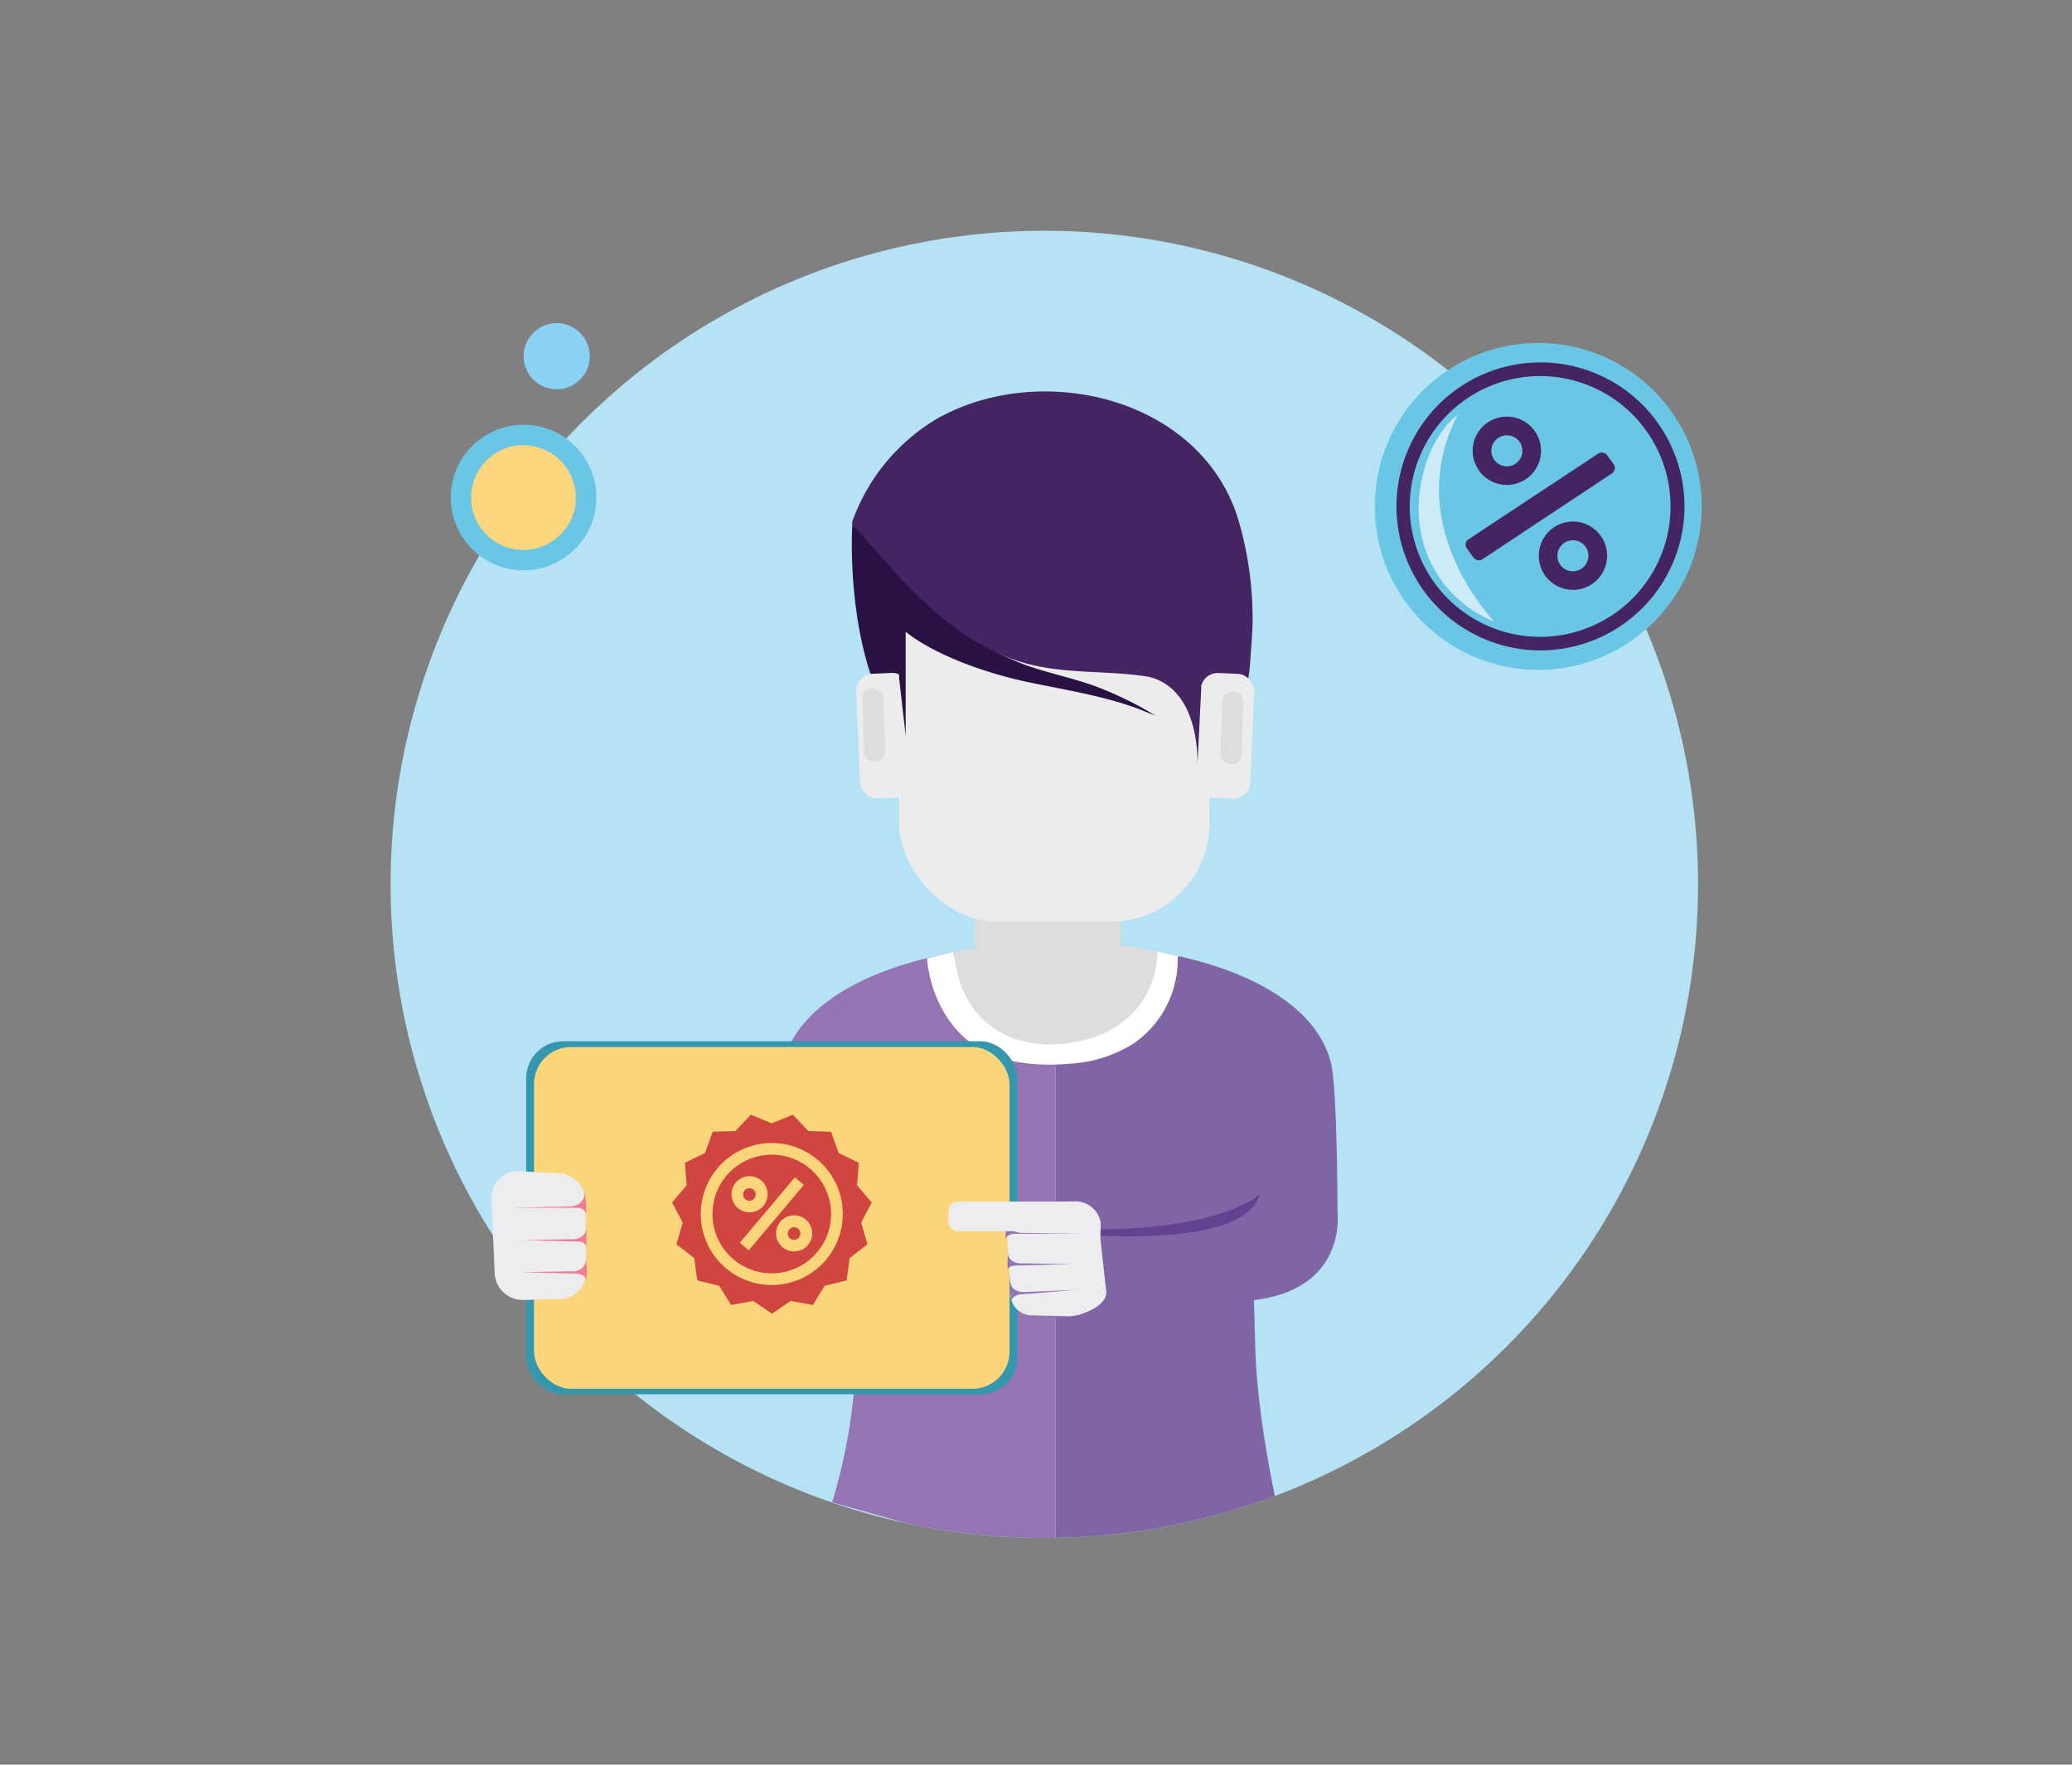 <svg id="Layer_1" data-name="Layer 1" xmlns="http://www.w3.org/2000/svg" xmlns:xlink="http://www.w3.org/1999/xlink" viewBox="0 0 308.74 263"><rect x="0" y="0" width="308.74" height="263" fill="#808080" stroke="none"/><defs><style>.cls-1{fill:none;}.cls-2{clip-path:url(#clip-path);}.cls-3{fill:#dddddc;}.cls-4{fill:#edeced;}.cls-5{fill:#291143;}.cls-6{fill:#452462;}.cls-7{clip-path:url(#clip-path-2);}.cls-8{fill:#ef5871;}.cls-9{clip-path:url(#clip-path-3);}.cls-10{fill:#8ad2f3;}.cls-11{clip-path:url(#clip-path-4);}.cls-12{fill:#fcd67e;}.cls-13{fill:#b5e3f5;}.cls-14{fill:#6ac6e5;}.cls-15{fill:#cdebf6;}.cls-16{clip-path:url(#clip-path-5);}.cls-17{clip-path:url(#clip-path-6);}.cls-18{fill:#7f65a3;}.cls-19{fill:#9474b3;}.cls-20{clip-path:url(#clip-path-7);}.cls-21{fill:#fff;}.cls-22{fill:#3597ad;}.cls-23{fill:#fbd579;}.cls-24{fill:#ededef;}.cls-25{fill:#f17c96;}.cls-26{fill:#634391;}.cls-27{fill:#d14541;}</style><clipPath id="clip-path"><circle class="cls-1" cx="155.12" cy="131.06" r="97.41"/></clipPath><clipPath id="clip-path-2"><rect class="cls-1" x="148.8" y="126.2" width="14.48" height="5.67"/></clipPath><clipPath id="clip-path-3"><rect class="cls-1" x="156.22" y="132.84" width="33.35" height="99.34" transform="translate(345.8 365.02) rotate(-180)"/></clipPath><clipPath id="clip-path-4"><polygon class="cls-1" points="156.22 232.18 122.95 224.23 122.95 132.84 156.22 132.84 156.22 232.18"/></clipPath><clipPath id="clip-path-5"><circle class="cls-1" cx="155.61" cy="131.8" r="97.41"/></clipPath><clipPath id="clip-path-6"><rect class="cls-1" x="157.29" y="133.01" width="33.35" height="99.34" transform="translate(347.93 365.37) rotate(-180)"/></clipPath><clipPath id="clip-path-7"><polygon class="cls-1" points="157.29 232.35 124.02 224.4 124.02 133.01 157.29 133.01 157.29 232.35"/></clipPath></defs><title>BEST PRICES</title><g class="cls-2"><path class="cls-3" d="M144.23,131.62v9.56s-15.51,1.26-21.28,11.36l33.38,16.94,33.17-16.94s-9.18-10.81-23.63-11.72v-9.2Z"/><rect class="cls-4" x="132.91" y="70.42" width="46.24" height="66.77" rx="14.64" ry="14.64"/><path class="cls-5" d="M168.51,105.44c-5.15-1.89-10.73-2.77-16.1-3.89-8.65-1.8-19.39-6-21.95-11.56-1.12-2.43-1.35-8.06-2.44-10.5-.07-.16-.14-.31-.2-.47.69,1.62,2.4,3.24,3.55,4.56s2.58,2.77,3.92,4.11a52.27,52.27,0,0,0,7.61,6.65A41.72,41.72,0,0,0,151.79,99c3.94,1.4,8,2.1,11.85,3.75a50.17,50.17,0,0,1,7.46,3.8Z"/><path class="cls-6" d="M179.16,112.5c0-1.52-.59-7.36-1.47-8.59a7,7,0,0,0-3.69-2.3c-6.95-2.22-14.59-1-21.66-2.78-11.09-2.8-18.61-12.12-26-20.19a2.51,2.51,0,0,1-.25-.32A1,1,0,0,1,126,78a1.54,1.54,0,0,1,.15-.81,29.27,29.27,0,0,1,12.52-14.94C154.08,53.52,177.7,59,183.4,77a51.49,51.49,0,0,1,2.16,13.83c.09,2.64-.19,5.26-.35,7.89s-1.1,5.43-.69,7.43"/><path class="cls-5" d="M132.91,101.79v-16L126,78s-.88,13.31,3.48,24.44Z"/><rect class="cls-4" x="126.8" y="100.17" width="7.96" height="18.61" rx="2.52" ry="2.52" transform="translate(-4.53 5.65) rotate(-2.43)"/><rect class="cls-4" x="177.57" y="100.17" width="7.96" height="18.61" rx="2.52" ry="2.52" transform="translate(358.29 226.56) rotate(-177.57)"/><polyline class="cls-5" points="133.88 92.76 133.88 109.48 132.91 100.95 132.7 93.17"/><path class="cls-6" d="M178,102.22,177.37,114s.68-11.28-7.1-13.32l4.33-1.59Z"/><g class="cls-7"><path class="cls-8" d="M156.11,117.8a6.73,6.73,0,1,0,6.72,6.73A6.72,6.72,0,0,0,156.11,117.8Zm0,11.33a4.61,4.61,0,1,1,4.61-4.6A4.6,4.6,0,0,1,156.11,129.13Z"/></g><g class="cls-9"><path class="cls-10" d="M171.46,141.66s1.38,14.11-15.27,13.87c0,0-13.89-.14-13.94-14.53,0,0-13.6,1.19-19.22,11.54l-2,74.59,69.86,4.18S186.24,214.19,186,200c-.14-6.47-1.25-36.73-1.25-36.73S201.78,148.45,171.46,141.66Z"/></g><g id="_Group_" data-name="&lt;Group&gt;"><path class="cls-10" d="M115.66,158.15c2.43-9.3,14-13.89,22.41-15.75,2.2-.49-1.3,19.1-1.3,19.1-3.45-.69-4.06,0-6.1,1.16-.47,1.09-2.43,13.44-3,18-.48,3.88-3.85,6.8-6.5,6.8h0a6.55,6.55,0,0,1-6.51-6.8S114.67,162,115.66,158.15Z"/></g><g class="cls-11"><path class="cls-10" d="M141.06,141.66s-1.38,14.11,15.27,13.87c0,0,13.89-.14,13.94-14.53,0,0,13.6,1.19,19.23,11.54v70l-34.38,10.27L123,223.71A83.9,83.9,0,0,0,126.57,200c.14-6.47,1.25-36.73,1.25-36.73S110.74,148.45,141.06,141.66Z"/></g><g id="_Group_2" data-name="&lt;Group&gt;"><path class="cls-12" d="M92.89,121s-.28-5-1.26-5.86-5.82-1-5.82-1,4.55-.56,5.65-1.48c.92-.77,1.23-5.6,1.23-5.6s.45,4.76,1.39,5.57c.55.48,5.69,1.31,5.69,1.31s-4.52-.14-5.64,1.06S92.89,121,92.89,121Z"/></g><g id="_Group_3" data-name="&lt;Group&gt;"><path class="cls-12" d="M96.4,146.51s-.19-3.47-.87-4.07-4-.71-4-.71,3.17-.39,3.93-1,.85-3.89.85-3.89.32,3.31,1,3.87a22.16,22.16,0,0,0,4,.91s-3.14-.1-3.91.74S96.4,146.51,96.4,146.51Z"/></g><g id="_Group_4" data-name="&lt;Group&gt;"><path class="cls-12" d="M117.81,140.08s-.41-7.27-1.84-8.52-8.47-1.49-8.47-1.49,6.63-.82,8.22-2.15c1.34-1.13,1.79-8.16,1.79-8.16s.66,6.93,2,8.12c.8.69,8.29,1.89,8.29,1.89s-6.58-.2-8.2,1.55S117.81,140.08,117.81,140.08Z"/></g></g><circle class="cls-10" cx="82.95" cy="53.09" r="4.93"/><circle class="cls-13" cx="155.61" cy="131.8" r="97.41"/><circle class="cls-12" cx="78.02" cy="74.17" r="9.33"/><path class="cls-14" d="M78,85A10.85,10.85,0,1,1,88.87,74.17,10.87,10.87,0,0,1,78,85Zm0-18.66a7.81,7.81,0,1,0,7.81,7.81A7.82,7.82,0,0,0,78,66.36Z"/><circle class="cls-14" cx="229.21" cy="75.47" r="24.36"/><path class="cls-6" d="M229.49,96.93A21.46,21.46,0,1,1,251,75.47,21.48,21.48,0,0,1,229.49,96.93Zm0-40.88a19.43,19.43,0,1,0,19.43,19.42A19.44,19.44,0,0,0,229.49,56.05Z"/><path class="cls-15" d="M217.39,61.54c-.24.44-1,.87-1.3,1.25a16,16,0,0,0-2.73,4.08c-2.88,6.35-2.77,13.81,1.4,19.59a18.06,18.06,0,0,0,7.87,6.17c-4.87-5.51-8.37-12.79-8.21-20.26A23.63,23.63,0,0,1,217.39,61.54Z"/><path class="cls-3" d="M130.35,112.52h0a1.46,1.46,0,0,1-1.59-1.27l-.28-8a1.43,1.43,0,0,1,1.49-1.36h0a1.46,1.46,0,0,1,1.58,1.28l.29,8A1.43,1.43,0,0,1,130.35,112.52Z"/><path class="cls-3" d="M182.89,112.52h0a1.46,1.46,0,0,0,1.59-1.27l.28-8a1.43,1.43,0,0,0-1.49-1.36h0a1.46,1.46,0,0,0-1.58,1.28l-.29,8A1.43,1.43,0,0,0,182.89,112.52Z"/><g class="cls-16"><path class="cls-3" d="M145.3,131.8v9.56s-15.51,1.26-21.28,11.36l33.37,16.93,33.17-16.93S181.39,141.9,166.94,141V131.8Z"/><rect class="cls-4" x="133.98" y="70.59" width="46.24" height="66.77" rx="14.64" ry="14.64"/><path class="cls-5" d="M169.58,105.62c-5.15-1.9-10.73-2.78-16.1-3.9-8.65-1.79-19.39-6-21.95-11.56-1.12-2.43-1.35-8.06-2.44-10.5l-.21-.47c.7,1.63,2.41,3.24,3.56,4.57s2.58,2.77,3.92,4.1A51.17,51.17,0,0,0,144,94.51a41.31,41.31,0,0,0,8.89,4.63c3.93,1.39,8,2.09,11.85,3.74a50.17,50.17,0,0,1,7.46,3.8Z"/><path class="cls-6" d="M180.23,112.67c0-1.51-.59-7.35-1.47-8.59a7,7,0,0,0-3.69-2.29c-6.95-2.23-14.59-1-21.66-2.78-11.09-2.81-18.61-12.13-26-20.2a3.88,3.88,0,0,1-.26-.31,1.17,1.17,0,0,1-.16-.36,1.47,1.47,0,0,1,.15-.82,29.31,29.31,0,0,1,12.52-14.94c15.46-8.69,39.08-3.18,44.78,14.82A51.9,51.9,0,0,1,186.63,91c.09,2.63-.19,5.26-.36,7.88s-1.09,5.43-.69,7.43"/><path class="cls-5" d="M134,102V86l-7-7.83s-.89,13.31,3.48,24.43Z"/><rect class="cls-4" x="127.87" y="100.34" width="7.96" height="18.61" rx="2.52" ry="2.52" transform="translate(-4.53 5.69) rotate(-2.43)"/><rect class="cls-4" x="178.64" y="100.34" width="7.96" height="18.61" rx="2.52" ry="2.52" transform="translate(360.42 226.95) rotate(-177.57)"/><polyline class="cls-5" points="134.95 92.94 134.95 109.65 133.98 101.13 133.77 93.34"/><path class="cls-6" d="M179,102.39l-.58,11.82s.68-11.28-7.1-13.31l4.33-1.6Z"/><g class="cls-17"><path class="cls-18" d="M172.53,141.83s1.38,14.11-15.27,13.88c0,0-13.89-.14-13.94-14.54,0,0-13.6,1.19-19.23,11.55l-2,74.58,69.86,4.18s-4.63-17.12-4.93-31.32c-.13-6.47-1.24-36.73-1.24-36.73S202.85,148.62,172.53,141.83Z"/></g><g id="_Group_5" data-name="&lt;Group&gt;"><path class="cls-19" d="M116.73,158.32c2.43-9.3,14-13.89,22.41-15.75,2.2-.49-1.3,19.1-1.3,19.1-3.45-.69-4.06,0-6.1,1.16-.47,1.09-2.43,13.44-3,18-.48,3.88-3.85,6.81-6.51,6.81h0a6.56,6.56,0,0,1-6.5-6.81S115.74,162.12,116.73,158.32Z"/></g><g id="_Group_6" data-name="&lt;Group&gt;"><path class="cls-18" d="M198.3,158.32c-2.43-9.3-14-13.89-22.41-15.75-2.2-.49,1.3,19.1,1.3,19.1,3.45-.69,4.06,0,6.1,1.16.47,1.09,2.43,13.44,3,18,.48,3.88,3.85,6.81,6.5,6.81h0a6.56,6.56,0,0,0,6.51-6.81S199.29,162.12,198.3,158.32Z"/></g><g class="cls-20"><path class="cls-19" d="M142.13,141.83s-1.38,14.11,15.26,13.88c0,0,13.9-.14,14-14.54,0,0,13.59,1.19,19.22,11.55v70L156.19,233,124,223.89a84.47,84.47,0,0,0,3.62-23.73c.14-6.47,1.24-36.73,1.24-36.73S111.81,148.62,142.13,141.83Z"/></g><path class="cls-21" d="M142.13,141.83l-4,1c.47,5.34,3.14,10.68,7.75,13.41,4.06,2.4,9.28,2.68,13.88,2.27a20.07,20.07,0,0,0,9.17-3,15.22,15.22,0,0,0,6.55-13l-3-.73a13.83,13.83,0,0,1-3.07,8.53,14.85,14.85,0,0,1-7.6,4.63c-4.61,1.23-9.93,1-13.92-1.82a12.8,12.8,0,0,1-3.7-4.15,15.48,15.48,0,0,1-1.34-3.2C142.79,145.46,141.9,141.89,142.13,141.83Z"/></g><rect class="cls-22" x="78.4" y="155.18" width="73.2" height="52.62" rx="5.52" ry="5.52"/><rect class="cls-23" x="79.57" y="156.04" width="70.85" height="50.93" rx="5.52" ry="5.52"/><g id="_Group_7" data-name="&lt;Group&gt;"><g id="_Group_8" data-name="&lt;Group&gt;"><path class="cls-24" d="M73.25,178a3.65,3.65,0,0,0,0,.47l0,.77.47,10.7a4.19,4.19,0,0,0,4.37,3.8l5.23-.15a3.94,3.94,0,0,0,4-3.94l-.09-11a4.21,4.21,0,0,0-4.38-3.8l-2.45-.14-2.38-.15-.82-.05A4,4,0,0,0,73.25,178Z"/></g></g><path class="cls-25" d="M87.11,177.63a1.9,1.9,0,0,1-.81,1.74,2.54,2.54,0,0,1-1.66.43L76,180H86.1s1.2.1,1.21,1A12,12,0,0,0,87.11,177.63Z"/><path class="cls-25" d="M87.32,182.87a1.49,1.49,0,0,1-.67,1.43,2.19,2.19,0,0,1-1.44.38l-7.42.13,8.45.23s1.1.05,1.1.81A19.22,19.22,0,0,0,87.32,182.87Z"/><path class="cls-25" d="M87.29,187.59a1.63,1.63,0,0,1-.7,1.5,2.17,2.17,0,0,1-1.43.38l-7.42.13,8.42.23s1.17.2,1.18,1A10.92,10.92,0,0,0,87.29,187.59Z"/><path class="cls-26" d="M163.93,183.21s17.32.28,24.3-5.58l2.41,2.66-26.18,8.65Z"/><path class="cls-18" d="M199.29,180.79s1.5,11.77-13.26,13.05l-21.24-.13-1-9.6s22.52,1.71,24-6.48"/><g id="_Group_9" data-name="&lt;Group&gt;"><g id="_Group_10" data-name="&lt;Group&gt;"><path class="cls-24" d="M164,182.1a3,3,0,0,1,0,.42l0,.69-.48,9.56c-.09,1.91-2.06,3.43-4.37,3.4l-5.23-.14a3.18,3.18,0,0,1-3.32-3.58l-.63-9.74c.1-1.9,2.07-3.43,4.38-3.4l2.45-.13,2.38-.13.82,0A3.84,3.84,0,0,1,164,182.1Z"/></g></g><path class="cls-19" d="M150.1,181.8a1.58,1.58,0,0,0,.8,1.55,2.72,2.72,0,0,0,1.66.39l8.6.14H151.1s-1.2.09-1.21.88A9.39,9.39,0,0,1,150.1,181.8Z"/><path class="cls-19" d="M150.2,186.67s-.18.67.67,1.28a2.41,2.41,0,0,0,1.44.33l7.41.12-8.44.21s-1.1,0-1.11.72A14.81,14.81,0,0,1,150.2,186.67Z"/><path class="cls-19" d="M150.59,191a1.39,1.39,0,0,0,.79,1.3,2.38,2.38,0,0,0,1.45.25l7.42-.32-8.39.7s-1.16.26-1.11.93A8.34,8.34,0,0,1,150.59,191Z"/><path class="cls-24" d="M163.75,182.64l1.09,9.89s.44,2.08-4.28,3.49Z"/><rect class="cls-24" x="141.33" y="179.08" width="20.54" height="4.41" rx="1.39" ry="1.39"/><path class="cls-3" d="M130.37,113.42h0a1.47,1.47,0,0,1-1.6-1.29l-.29-8.13a1.44,1.44,0,0,1,1.5-1.37h0a1.49,1.49,0,0,1,1.61,1.29l.29,8.13A1.44,1.44,0,0,1,130.37,113.42Z"/><path class="cls-3" d="M183.36,113.86h0a1.47,1.47,0,0,0,1.6-1.29l.3-8.13a1.45,1.45,0,0,0-1.51-1.37h0a1.49,1.49,0,0,0-1.61,1.29l-.29,8.13A1.44,1.44,0,0,0,183.36,113.86Z"/><path class="cls-6" d="M218.81,80.38l19.35-12.79a1,1,0,0,1,1.3.24l1,1.36a1,1,0,0,1-.25,1.35L220.87,83.36a1,1,0,0,1-1.3-.24l-1-1.39A.94.94,0,0,1,218.81,80.38Z"/><path class="cls-6" d="M224.53,72.27a5.09,5.09,0,1,1,5.09-5.09A5.09,5.09,0,0,1,224.53,72.27Zm0-7.39a2.31,2.31,0,1,0,2.31,2.3A2.3,2.3,0,0,0,224.53,64.88Z"/><path class="cls-6" d="M234.38,87.91a5.09,5.09,0,1,1,5.09-5.09A5.09,5.09,0,0,1,234.38,87.91Zm0-7.39a2.31,2.31,0,1,0,2.3,2.3A2.3,2.3,0,0,0,234.38,80.52Z"/><path class="cls-1" d="M89.58,181a25.08,25.08,0,1,1,25.08,25.08A25.08,25.08,0,0,1,89.58,181Z"/><path class="cls-27" d="M118.32,182.9a.94.94,0,1,0,.94.94.94.94,0,0,0-.94-.94Zm0,0"/><path class="cls-27" d="M115,172.09a8.84,8.84,0,1,0,8.84,8.84,8.85,8.85,0,0,0-8.84-8.84ZM109,178a2.69,2.69,0,1,1,2.68,2.68A2.69,2.69,0,0,1,109,178Zm2.57,8.34-1.33-1.12,8.2-9.75,1.34,1.12Zm6.76.17a2.69,2.69,0,1,1,2.69-2.69,2.69,2.69,0,0,1-2.69,2.69Zm0,0"/><path class="cls-27" d="M129.88,179.21l-2.17-2.56.25-3.36-3-1.46-1.13-3.16-3.37-.1-2.32-2.44L115,167.41l-3.12-1.28-2.32,2.44-3.36.1-1.14,3.16-3,1.46.26,3.36-2.18,2.56,1.59,3-.94,3.23,2.66,2.06.45,3.33,3.27.8,1.77,2.86,3.31-.6,2.78,1.9,2.78-1.9,3.31.6,1.76-2.86,3.27-.8.45-3.33,2.66-2.06-.94-3.23ZM115,191.51a10.58,10.58,0,1,1,10.58-10.58A10.59,10.59,0,0,1,115,191.51Zm0,0"/><path class="cls-27" d="M111.67,177.08a.94.94,0,1,0,.94.94.94.94,0,0,0-.94-.94Zm0,0"/></svg>